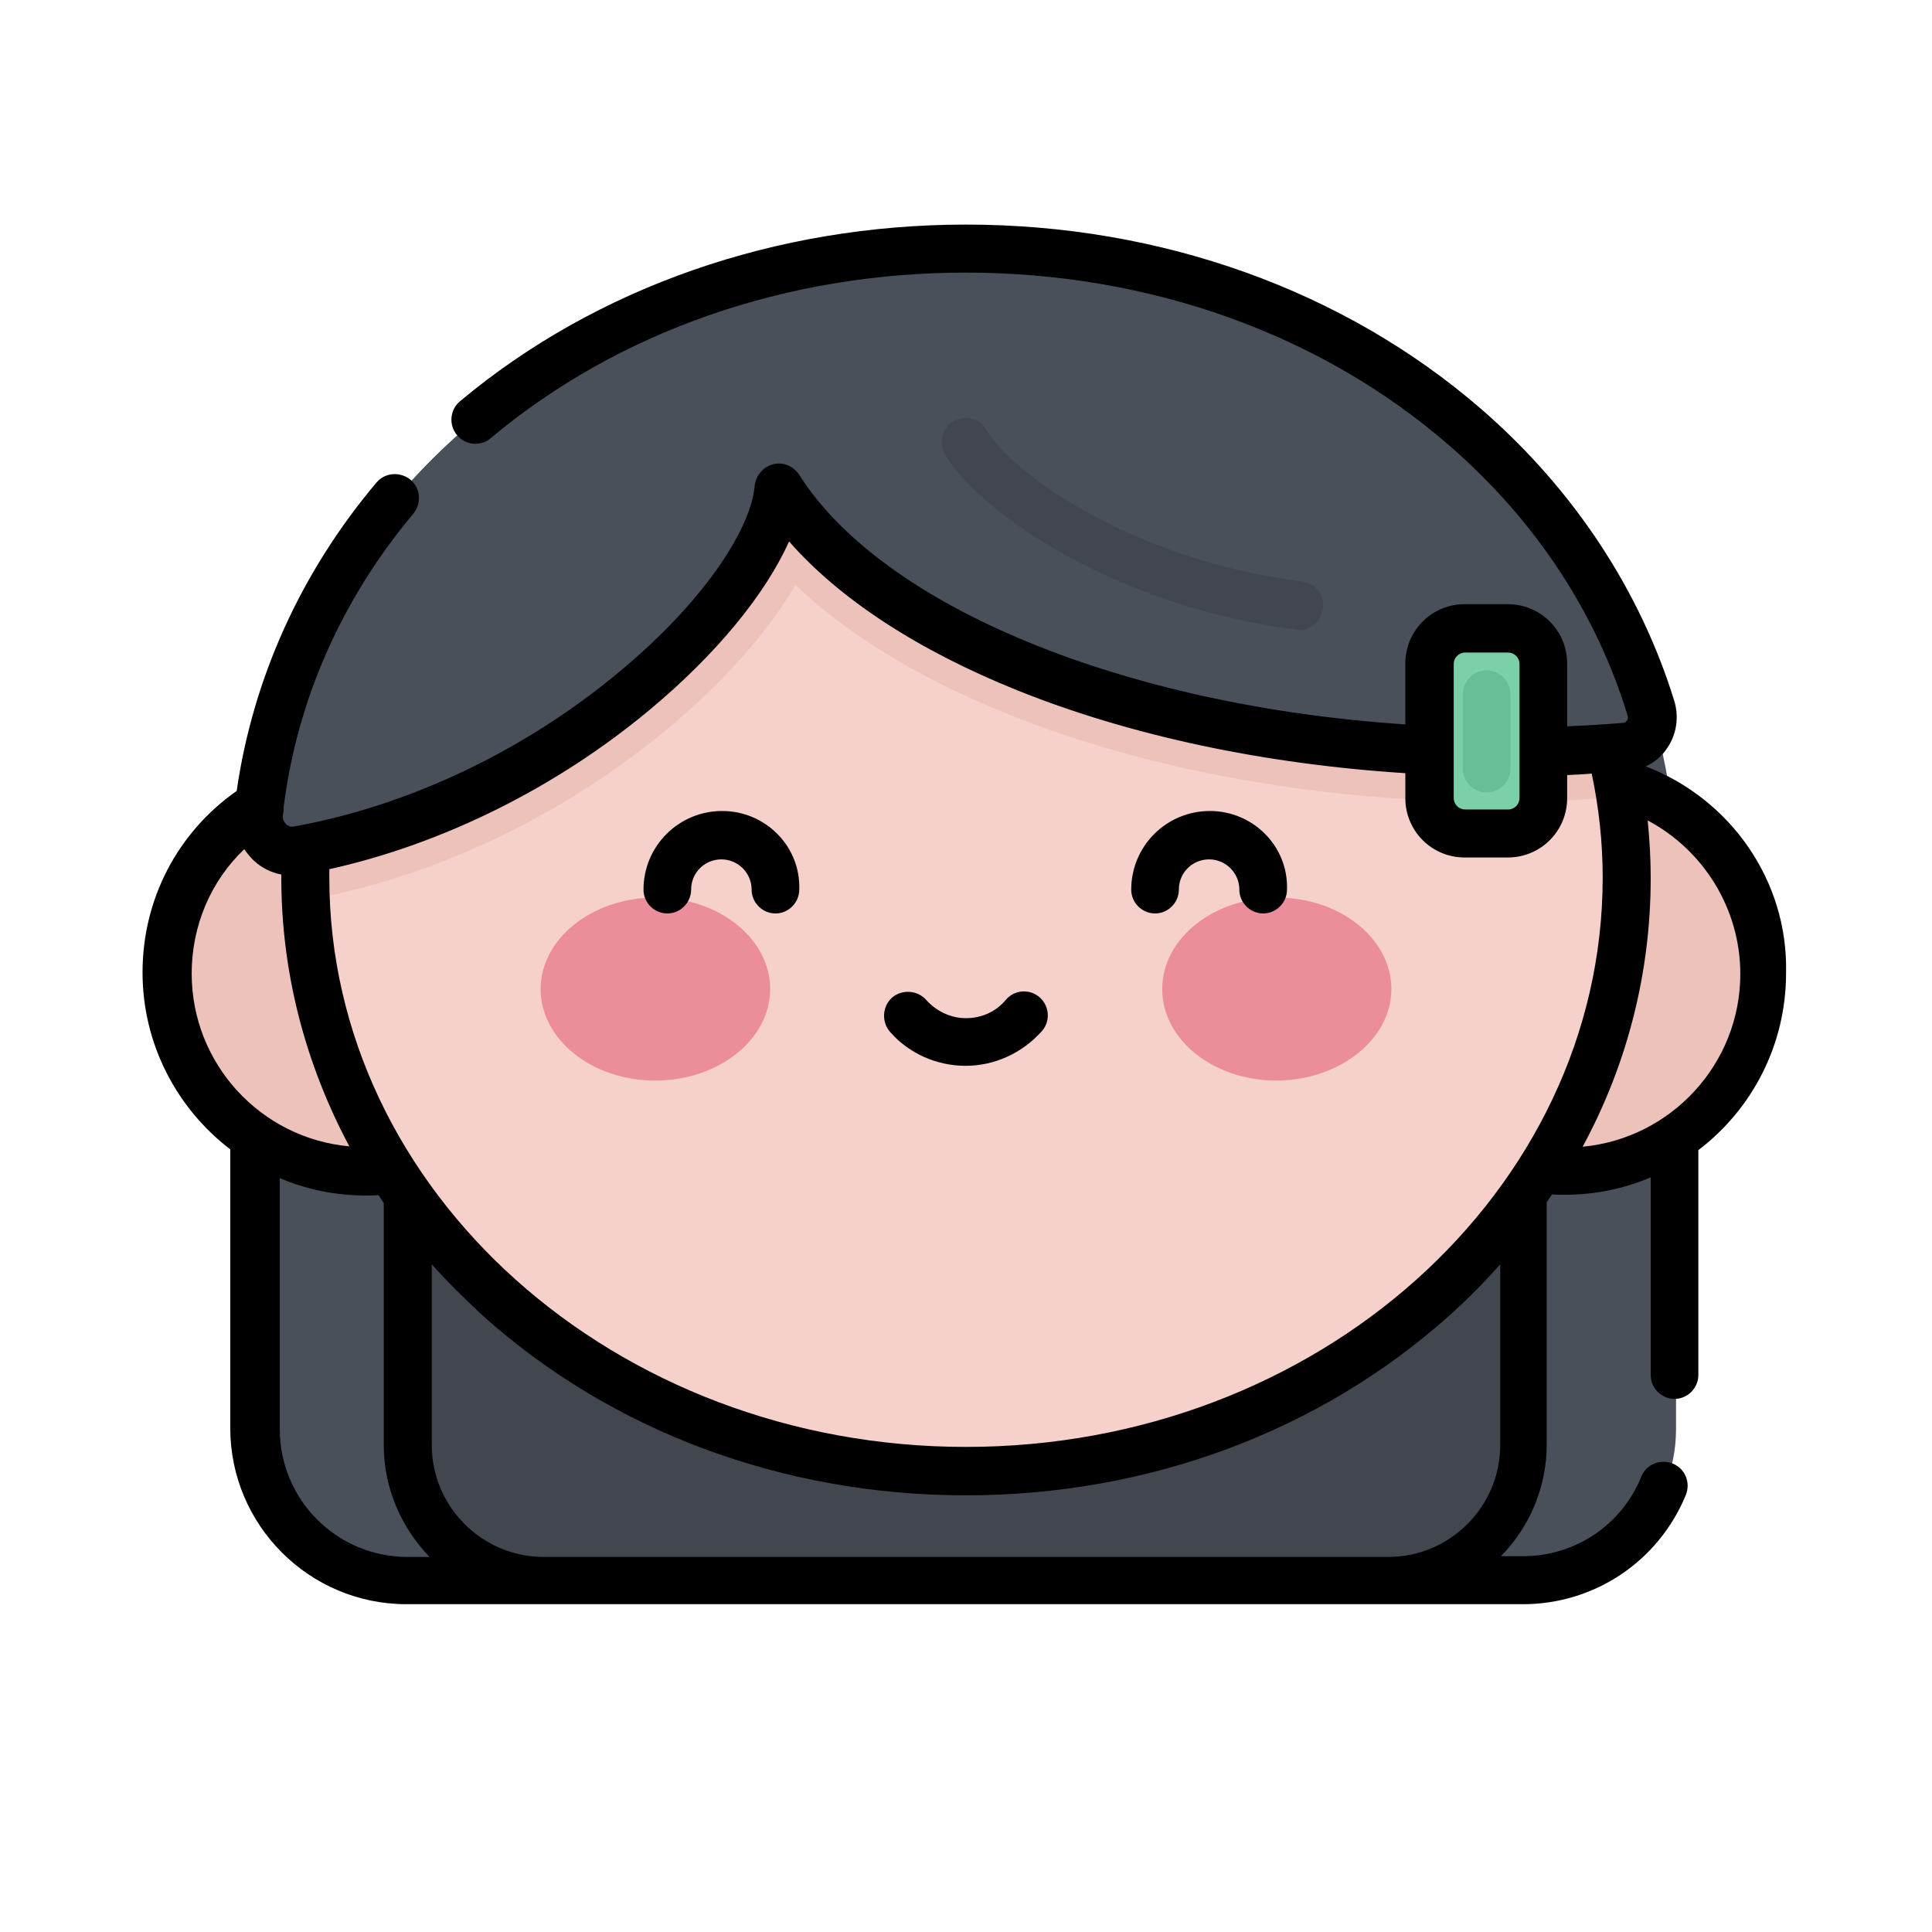 <?xml version="1.0" encoding="utf-8"?>
<!-- Generator: Adobe Illustrator 23.0.0, SVG Export Plug-In . SVG Version: 6.00 Build 0)  -->
<svg version="1.1" id="圖層_1" xmlns="http://www.w3.org/2000/svg" xmlns:xlink="http://www.w3.org/1999/xlink" x="0px" y="0px"
	 viewBox="0 0 511 511" style="enable-background:new 0 0 511 511;" xml:space="preserve">
<style type="text/css">
	.st0{fill:#FFFFFF;}
	.st1{fill:#495059;}
	.st2{fill:#41464F;}
	.st3{fill:#EDC2BB;}
	.st4{fill:#F6D0CA;}
	.st5{fill:#7BD0A7;}
	.st6{fill:#EB8D9A;}
	.st7{fill:#68BF97;}
</style>
<rect class="st0" width="511" height="511"/>
<g>
	<path class="st1" d="M67.6,232.2V378c0,22.2,18,40.2,40.2,40.2h295.3c22.2,0,40.2-18,40.2-40.2V232.2c0-45.5-19.8-87.8-55.7-119
		c-35.1-30.5-82-47.4-132.2-47.4s-97.1,16.8-132.2,47.4C87.4,144.3,67.6,186.6,67.6,232.2z"/>
	<path class="st2" d="M403.1,242H107.8v140.2c0,19.9,16.1,36,36,36h223.4c19.9,0,36-16.1,36-36L403.1,242L403.1,242z"/>
	<path class="st3" d="M149.1,257.5c0,28.9-23.4,52.4-52.4,52.4s-52.4-23.4-52.4-52.4s23.4-52.4,52.4-52.4
		C125.6,205.2,149.1,228.6,149.1,257.5z"/>
	<path class="st3" d="M466.6,257.5c0,28.9-23.4,52.4-52.4,52.4s-52.4-23.4-52.4-52.4s23.4-52.4,52.4-52.4S466.6,228.6,466.6,257.5z"
		/>
	<path class="st4" d="M430.3,232.2c0-86.6-78.2-153.4-174.8-153.4S80.7,145.5,80.7,232.2s78.2,156.9,174.8,156.9
		S430.3,318.8,430.3,232.2z"/>
	<path class="st3" d="M255.5,78.8c-96.5,0-174.8,66.6-174.8,153.4c0,2,0.1,3.9,0.1,5.9c0.2,0,0.4,0,0.6-0.1
		c33.6-6.1,67.3-22.1,95-45.1c14.9-12.4,26.7-25.7,34-38.2c15.4,14.7,37.1,27.3,63.8,37.1c36.2,13.3,78.7,20.3,122.6,20.3l0,0
		c10.5,0,21.2-0.5,31.7-1.3C417.1,134.8,343.9,78.8,255.5,78.8z"/>
	<path class="st1" d="M387.6,113.2c-35.1-30.5-82-47.4-132.2-47.4s-97.1,16.8-132.2,47.4c-31.5,27.3-50.5,63.1-54.8,102.1
		c-0.7,6,4.6,10.8,10.5,9.8c69.9-12.7,124.9-68.1,127-95.9c29.2,46.3,124.8,76.8,223.8,68.4c4.9-0.5,8.2-5.3,6.8-10.2
		C428.2,159.4,411.5,133.8,387.6,113.2z"/>
	<path class="st5" d="M398.8,220.5h-11.4c-5.1,0-9.3-4.2-9.3-9.3v-35.5c0-5.1,4.2-9.3,9.3-9.3h11.4c5.1,0,9.3,4.2,9.3,9.3v35.5
		C408.2,216.3,404,220.5,398.8,220.5z"/>
	<path class="st6" d="M203.7,261.6c0-13.3-13.5-24.2-30.3-24.2S143,248.3,143,261.6c0,13.3,13.5,24.2,30.3,24.2
		S203.7,274.9,203.7,261.6z"/>
	<path class="st6" d="M368,261.6c0-13.3-13.5-24.2-30.3-24.2c-16.7,0-30.3,10.8-30.3,24.2s13.5,24.2,30.3,24.2
		C354.3,285.7,368,274.9,368,261.6z"/>
	<path class="st2" d="M343.6,166.6c-0.3,0-0.6,0-0.8-0.1c-27.5-3.5-48.6-12.8-61.5-20c-15-8.4-26.7-18.3-31.4-26.4
		c-1.7-3.1-0.7-6.9,2.4-8.7c3.1-1.7,6.9-0.7,8.7,2.4c6,10.6,37.5,34.2,83.4,40c3.5,0.5,6,3.6,5.5,7.1
		C349.5,164.3,346.8,166.6,343.6,166.6z"/>
	<path class="st7" d="M393.2,209.6c-3.5,0-6.3-2.9-6.3-6.3v-19.7c0-3.5,2.9-6.3,6.3-6.3c3.5,0,6.3,2.9,6.3,6.3v19.7
		C399.5,206.8,396.6,209.6,393.2,209.6z"/>
	<path d="M435.3,202.7c2.2-1,4.3-2.7,5.7-4.9c2.4-3.5,3.1-8,1.9-12.2c-9-29.3-26.6-56.1-51-77.3c-36.3-31.5-84.8-48.9-136.4-48.9
		c-50.3,0-97.8,16.6-133.8,46.7c-2.7,2.2-3.1,6.3-0.8,9c2.2,2.7,6.3,3.1,9,0.7c33.7-28.2,78.2-43.7,125.5-43.7
		c48.5,0,94,16.2,128,45.8c22.6,19.6,38.9,44.3,47.1,71.4c0.2,0.7,0,1.1-0.2,1.3c-0.2,0.3-0.5,0.6-1,0.6c-4.9,0.4-9.9,0.7-14.8,0.9
		v-16.6c0-8.7-7-15.7-15.7-15.7h-11.4c-8.7,0-15.7,7-15.7,15.7v16.1c-74.3-4.9-138.2-31.1-160.3-66c-1.5-2.3-4.3-3.5-6.9-2.8
		c-2.7,0.7-4.6,3-4.9,5.7c-0.8,10.4-12.1,29.5-35.8,49.2c-25.1,20.9-55.6,35.4-86,40.9c-1.1,0.2-1.9-0.3-2.2-0.7s-0.9-1-0.8-2.1
		c0.1-0.7,0.2-1.2,0.2-1.9c0-0.1,0-0.2,0-0.2c3.5-28.4,15.4-55.3,34.3-77.8c2.2-2.7,2-6.7-0.7-9c-2.7-2.2-6.7-2-9,0.7
		c-20,23.7-32.7,51.8-37,81.6c-15.7,11-24.9,28.7-24.9,48c0,19,9.1,36,23.2,46.8v73.7c0,25.7,20.9,46.6,46.6,46.6h295.3
		c19,0,35.9-11.4,43.1-28.9c1.3-3.3-0.2-7-3.5-8.3s-7,0.2-8.3,3.5c-5.2,12.8-17.5,21-31.3,21H397c7.5-7.7,12.1-18.1,12.1-29.6v-64
		c0.5-0.7,0.9-1.4,1.4-2.1c1.1,0.1,2.2,0.1,3.4,0.1c8,0,15.7-1.6,22.7-4.6v52.3c0,3.5,2.9,6.3,6.3,6.3c3.5,0,6.3-2.9,6.3-6.3v-59.5
		c14.1-10.7,23.2-27.7,23.2-46.8C473,233,457.7,211.3,435.3,202.7z M384.5,175.6c0-1.6,1.3-3,3-3h11.4c1.6,0,3,1.3,3,3v35.5
		c0,1.6-1.3,3-3,3h-11.4c-1.6,0-3-1.3-3-3V175.6z M50.7,257.5c0-12.6,5-24.4,13.9-32.9c0.7,1,1.5,2,2.4,2.9c2.1,2,4.7,3.3,7.4,3.8
		c0,0.3,0,0.6,0,0.8c0,25,6.3,49.2,18,71.1C69,301.1,50.7,281.4,50.7,257.5z M107.8,411.8C89.1,411.8,74,396.7,74,378v-66.4
		c7,3,14.7,4.6,22.7,4.6c1.1,0,2.2,0,3.4-0.1c0.5,0.7,0.9,1.4,1.4,2.1v64c0,11.5,4.7,21.9,12.1,29.6L107.8,411.8L107.8,411.8z
		 M396.8,382.2c0,16.3-13.3,29.6-29.6,29.6H143.8c-16.3,0-29.6-13.3-29.6-29.6v-47.8c4.2,4.7,8.7,9.1,13.4,13.5
		c34.2,30.7,79.6,47.6,127.9,47.6s93.6-16.9,127.9-47.6c4.8-4.3,9.2-8.8,13.4-13.5V382.2L396.8,382.2z M255.5,382.7
		c-92.9,0-168.4-67.6-168.4-150.6c0-0.7,0-1.5,0-2.2c30.1-6.7,60.1-21.6,84.9-42.3c17.5-14.6,30.5-30.5,36.7-44.4
		c13.4,15.3,34.1,28.8,60.4,39.4c29.9,12,65.2,19.5,102.6,21.9v6.6c0,8.7,7,15.7,15.7,15.7h11.4c8.7,0,15.7-7,15.7-15.7V205
		c2.1-0.1,4.4-0.2,6.5-0.4c1.9,9.1,2.9,18.2,2.9,27.5C423.9,315.1,348.4,382.7,255.5,382.7z M418.6,303.3c11.8-21.8,18-46,18-71.1
		c0-5.1-0.3-10.2-0.8-15.2c14.7,7.8,24.5,23.3,24.5,40.6C460.3,281.4,442,301.1,418.6,303.3z M275,263.8c-2.6-2.3-6.7-2.1-9,0.7
		c-2.6,3.1-6.4,4.8-10.5,4.8c-4,0-7.8-1.8-10.5-4.8c-2.3-2.6-6.3-2.9-9-0.7c-2.6,2.3-2.9,6.3-0.7,9c5,5.8,12.4,9.1,20.1,9.1
		c7.7,0,15-3.4,20.1-9.1C277.9,270.2,277.6,266.1,275,263.8z M320,214.5c-11.5,0-20.8,9.3-20.8,20.8c0,3.5,2.9,6.3,6.3,6.3
		c3.5,0,6.3-2.9,6.3-6.3c0-4.5,3.6-8,8-8s8,3.6,8,8c0,3.5,2.9,6.3,6.3,6.3c3.5,0,6.3-2.9,6.3-6.3C340.8,223.9,331.5,214.5,320,214.5
		z M191,214.5c-11.5,0-20.8,9.3-20.8,20.8c0,3.5,2.9,6.3,6.3,6.3c3.5,0,6.3-2.9,6.3-6.3c0-4.5,3.6-8,8-8s8,3.6,8,8
		c0,3.5,2.9,6.3,6.3,6.3c3.5,0,6.3-2.9,6.3-6.3C211.8,223.9,202.5,214.5,191,214.5z"/>
</g>
</svg>
